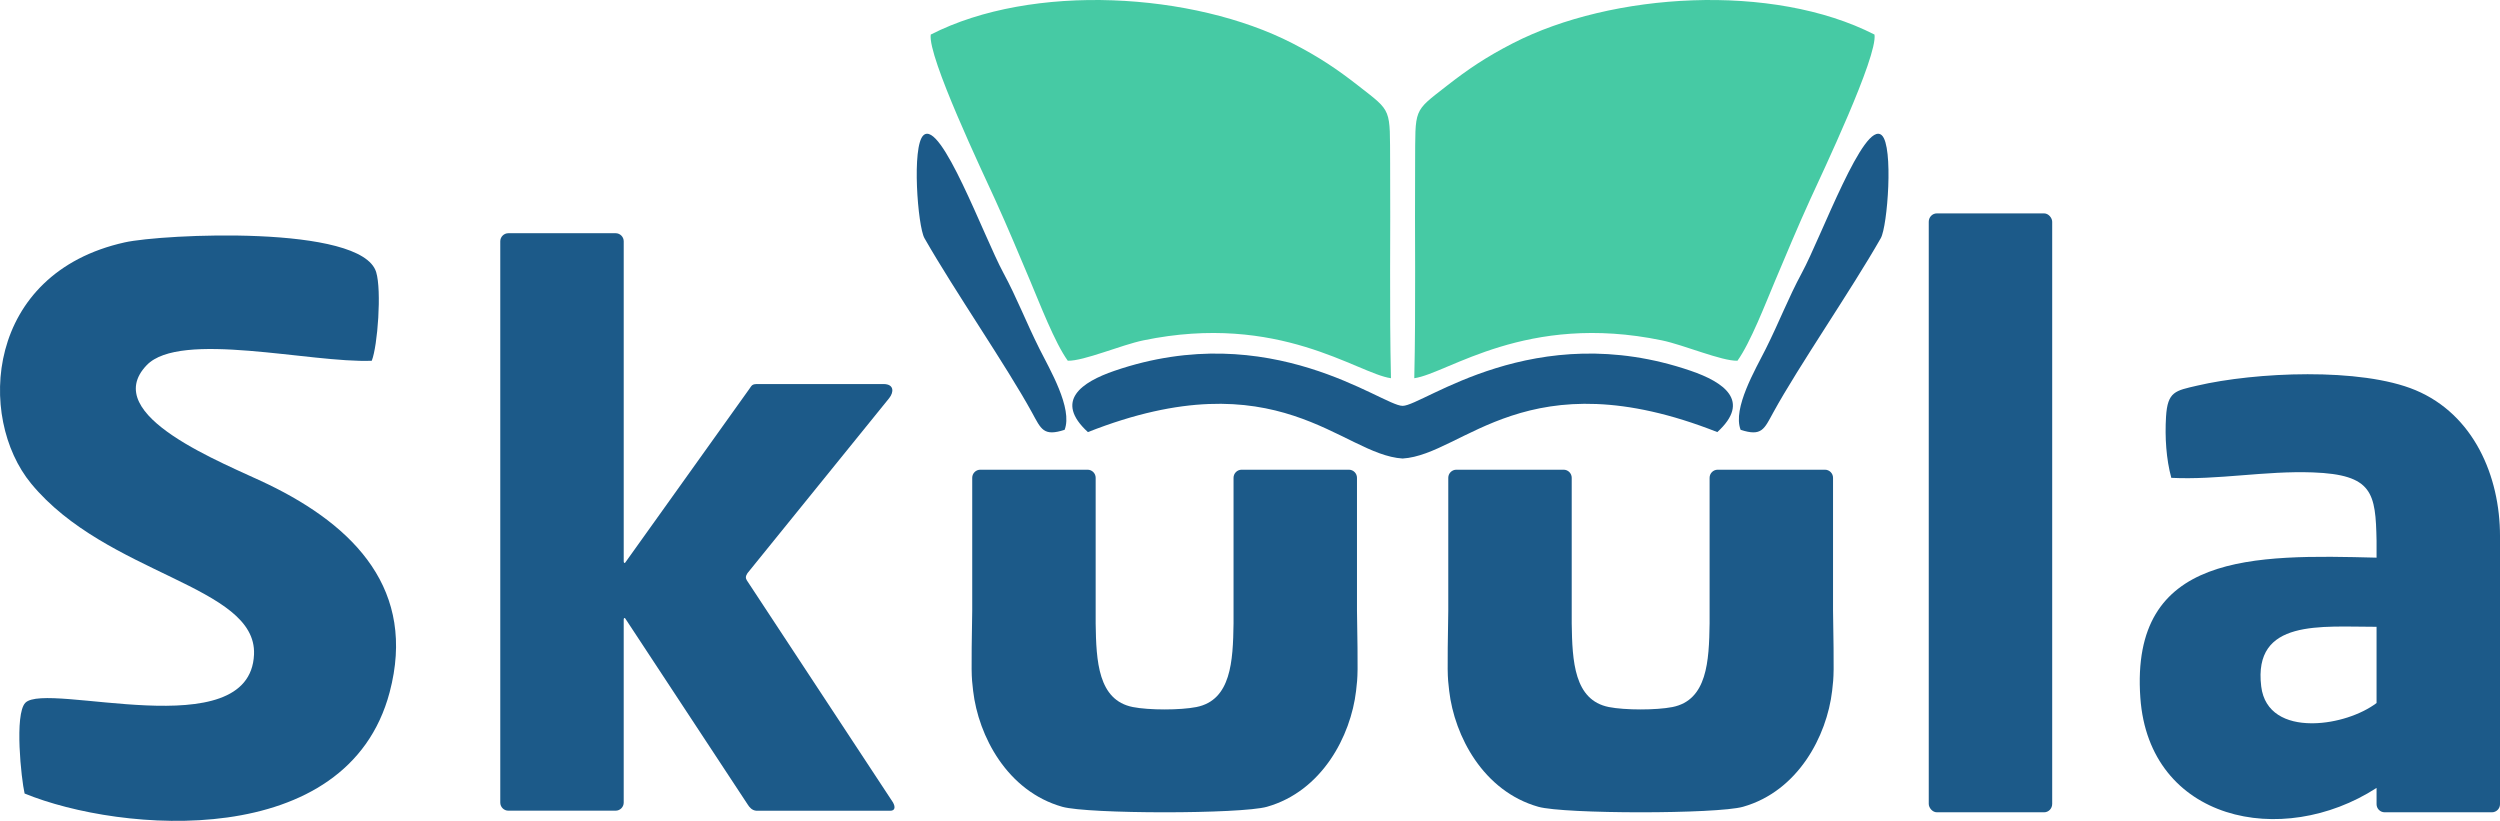 <?xml version="1.0" encoding="UTF-8"?>
<!DOCTYPE svg PUBLIC "-//W3C//DTD SVG 1.1//EN" "http://www.w3.org/Graphics/SVG/1.1/DTD/svg11.dtd">
<!-- Creator: CorelDRAW -->
<svg xmlns="http://www.w3.org/2000/svg" xml:space="preserve" width="211.667mm" height="69.501mm" version="1.1" style="shape-rendering:geometricPrecision; text-rendering:geometricPrecision; image-rendering:optimizeQuality; fill-rule:evenodd; clip-rule:evenodd"
viewBox="0 0 9470.98 3109.79"
 xmlns:xlink="http://www.w3.org/1999/xlink"
 xmlns:xodm="http://www.corel.com/coreldraw/odm/2003">
 <defs>
  <style type="text/css">
   <![CDATA[
    .fil0 {fill:#1C5A89}
    .fil1 {fill:#1C5A89}
    .fil2 {fill:#46CAA4}
   ]]>
  </style>
 </defs>
 <g id="Layer_x0020_1">
  <path class="fil0" d="M1408.38 1366.69c22.26,-56.33 37.97,-266.37 16.64,-336.02 -55.5,-181.23 -811.24,-143.77 -952.12,-112.52 -528.68,117.27 -561.33,663.28 -354.85,913.9 286,347.16 855,385.5 844.29,646.95 -14.49,353.75 -785.67,100.6 -866.35,183.48 -41.87,43.01 -15.46,289.24 -2.8,343.67 364.66,149.33 1222.92,220.45 1382.89,-383.55 102.11,-385.53 -129.71,-627.87 -460.69,-787.95 -165.95,-80.26 -642.61,-260.38 -459.74,-451.16 127.13,-132.62 622.14,-7.45 852.72,-16.81z"/>
  <rect class="fil0" x="7306.87" y="808.4" width="467.65" height="2268.88" rx="30.61" ry="31.72"/>
  <path class="fil0" d="M9470.98 2031.19l0 1015.47c0,16.84 -13.78,30.61 -30.61,30.61l-406.43 0c-16.84,0 -30.61,-13.77 -30.61,-30.61l0 -61.73c-359.14,232.19 -862.02,124.07 -894.88,-341.45 -38.97,-551.84 431.55,-542.66 894.88,-530.86l0 -63.66c-3.61,-181.44 -13.79,-250.96 -241.72,-259.34 -180.36,-6.63 -360.56,29.4 -535.87,20.6 -19.39,-70.9 -24.65,-154.4 -19.99,-231.44 5.8,-95.99 35.42,-98.54 117.59,-117.75 219.87,-51.41 620.48,-69.8 827.72,17.17 219.81,92.24 319.92,324.98 319.92,552.98zm-467.65 632.19l0 -288.81c-210.79,0.33 -468.27,-31.14 -436.96,225.83 12.3,101.27 95.69,139.11 189.34,139.65l0.16 0c2.41,0.02 4.83,0 7.25,-0.02 86.48,-0.9 181.36,-32.46 240.21,-76.65z"/>
  <path class="fil1" d="M1925.86 883.5l406.43 0c16.84,0 30.61,13.79 30.61,30.61l0 1212.27c-0.08,5.03 2.71,8.56 5.49,5.29l470.46 -658.4c9.54,-13.88 10.72,-18.2 30.4,-18.34l479.54 0c38.89,0.96 37.77,30.76 19.8,53.42l-536.88 663.04c-7.96,11.96 -7.24,19.3 -2.18,27.46l553.42 841c10.4,18.49 6.98,31.67 -10.24,31.56l-507.27 0c-16.35,-1.26 -26.23,-12.89 -33.41,-24.49l-463.65 -704.51c-2.58,-2.96 -5.46,-0.81 -5.49,4.63l0 693.52c0,16.82 -13.79,30.61 -30.61,30.61l-406.43 0c-16.84,0 -30.61,-13.77 -30.61,-30.61l0 -2126.46c0,-16.84 13.77,-30.61 30.61,-30.61z"/>
  <g id="_2490897769664">
   <path class="fil2" d="M3526.01 130.94c-12.19,83.14 198.09,524.83 243.77,624.99 46.53,102.04 91.13,209.19 133.46,309.37 34.96,82.73 92.69,233.06 141.92,301.25 59.6,1.79 202.54,-59.78 286.29,-77.14 514.35,-106.64 810.34,125.22 938.05,143.41 -6.17,-268.56 -1.36,-543.67 -3.15,-813.26 -1.41,-212.14 8.87,-193.65 -119.66,-294.13 -80.66,-63.05 -149.49,-109.59 -250.79,-161.62 -374.99,-192.58 -984.12,-230.1 -1369.89,-32.87z"/>
   <path class="fil0" d="M4121.45 1636.94c720.81,-284.52 960.86,85.91 1192.23,100.12 231.37,-14.21 471.42,-384.64 1192.23,-100.12 129.43,-118.4 23.44,-189.6 -100.4,-232.1 -592.47,-203.31 -1014.78,132.68 -1091.46,132.68l-0.74 0c-76.68,0 -498.99,-335.99 -1091.46,-132.68 -123.84,42.5 -229.83,113.69 -100.4,232.1z"/>
   <path class="fil0" d="M4033.18 1628.28c31.49,-81.39 -57.07,-230.26 -95.01,-306.13 -52.92,-105.83 -84.95,-192.07 -137.3,-289.03 -73.79,-136.68 -235.89,-582.44 -302.6,-520.53 -44.77,41.57 -21.64,344.82 3.91,389.64 113.45,198.98 310.14,483.15 407.26,660.3 34.68,63.25 43.35,91.97 123.74,65.75z"/>
   <path class="fil2" d="M7101.34 130.94c12.2,83.14 -198.09,524.83 -243.77,624.99 -46.54,102.04 -91.13,209.19 -133.46,309.37 -34.96,82.73 -92.69,233.06 -141.92,301.25 -59.6,1.79 -202.55,-59.78 -286.29,-77.14 -514.35,-106.64 -810.34,125.22 -938.04,143.41 6.17,-268.56 1.35,-543.67 3.15,-813.26 1.41,-212.14 -8.87,-193.65 119.66,-294.13 80.66,-63.05 149.49,-109.59 250.79,-161.62 374.99,-192.58 984.12,-230.1 1369.89,-32.87z"/>
   <path class="fil0" d="M6594.17 1628.28c-31.49,-81.39 57.07,-230.26 95.01,-306.13 52.92,-105.83 84.95,-192.07 137.3,-289.03 73.79,-136.68 235.89,-582.44 302.6,-520.53 44.78,41.57 21.64,344.82 -3.91,389.64 -113.45,198.98 -310.14,483.15 -407.26,660.3 -34.68,63.25 -43.35,91.97 -123.74,65.75z"/>
  </g>
  <path class="fil0" d="M4799.8 3056.37c208.26,-59.11 317.41,-267.48 337.53,-439.06 6.79,-57.91 7.27,-60.96 3.44,-304.59l0 -502.68c0,-16.84 -13.78,-30.61 -30.61,-30.61l-406.43 0c-16.84,0 -30.61,13.79 -30.61,30.61l0 551.69c-2.01,143.36 -9.18,290.65 -140.72,316.83 -60.86,12.11 -180.06,12.11 -240.91,0 -131.55,-26.18 -138.71,-173.47 -140.73,-316.83l0 -551.69c0,-16.83 -13.78,-30.61 -30.61,-30.61l-406.43 0c-16.83,0 -30.61,13.78 -30.61,30.61l0 502.68c-3.83,243.64 -3.35,246.68 3.44,304.59 20.12,171.58 129.27,379.95 337.53,439.06 98.23,27.88 677.49,27.88 775.73,0z"/>
  <path class="fil0" d="M6603.29 3056.37c208.26,-59.11 317.41,-267.48 337.53,-439.06 6.79,-57.91 7.27,-60.96 3.44,-304.59l0 -502.68c0,-16.84 -13.78,-30.61 -30.61,-30.61l-406.43 0c-16.84,0 -30.61,13.79 -30.61,30.61l0 551.69c-2.01,143.36 -9.18,290.65 -140.72,316.83 -60.86,12.11 -180.06,12.11 -240.91,0 -131.55,-26.18 -138.71,-173.47 -140.73,-316.83l0 -551.69c0,-16.83 -13.78,-30.61 -30.61,-30.61l-406.43 0c-16.84,0 -30.61,13.78 -30.61,30.61l0 502.68c-3.83,243.64 -3.35,246.68 3.44,304.59 20.12,171.58 129.27,379.95 337.53,439.06 98.23,27.88 677.49,27.88 775.73,0z"/>
 </g>
</svg>
